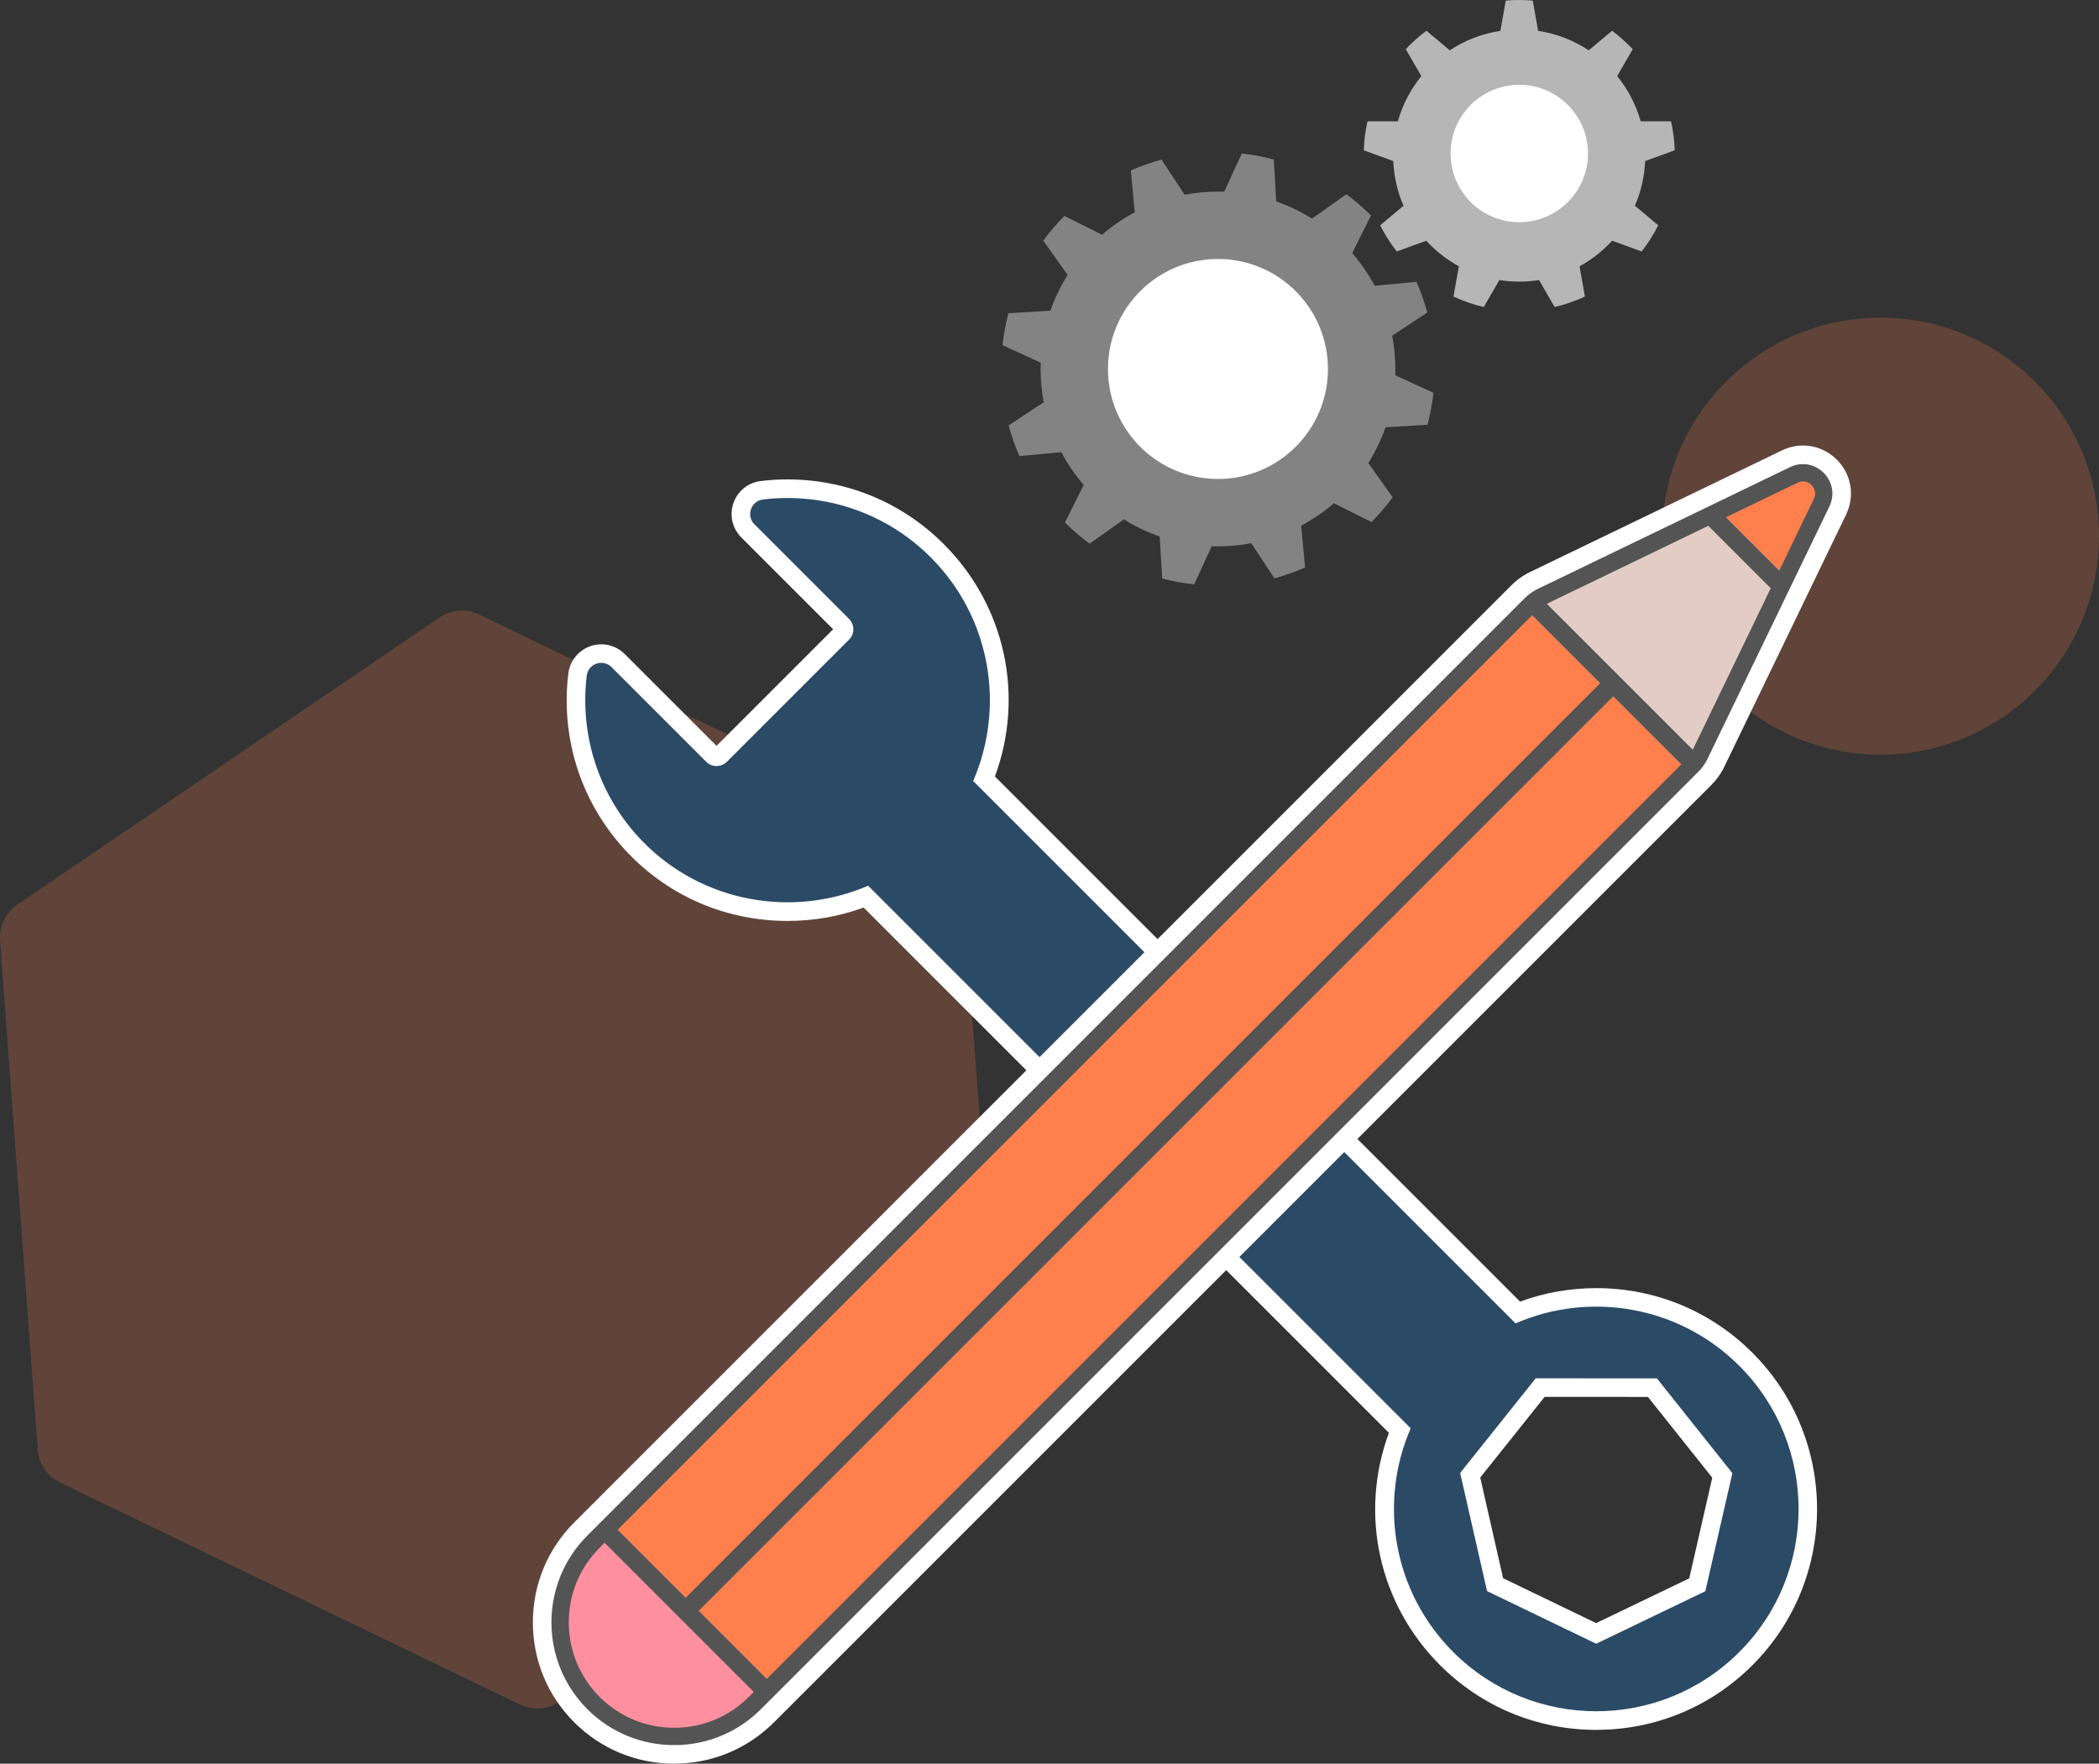 <?xml version="1.0" encoding="UTF-8"?><svg id="images-icons" xmlns="http://www.w3.org/2000/svg" viewBox="0 0 700 588.17"><rect x="0" y="0" width="700" height="588.17" fill="#333333" stroke="none"/><defs><style>.cls-1,.cls-2{opacity:.22;}.cls-1,.cls-2,.cls-3{fill:#ff7f4d;}.cls-4,.cls-5{fill:#fff;}.cls-5,.cls-2,.cls-6{fill-rule:evenodd;}.cls-6{fill:#2b4a66;}.cls-7{fill:#b6b6b6;}.cls-8{fill:#e2ccc5;}.cls-9{fill:#545454;}.cls-10{fill:#ff8f9f;}.cls-11{fill:#838383;}</style></defs><path class="cls-2" d="m146.57,205.93L5.81,301.69c-3.93,2.67-6.13,7.23-5.78,11.97l12.55,169.78c.35,4.74,3.2,8.92,7.48,10.99l153.31,74.02c4.28,2.06,9.33,1.69,13.25-.98l140.75-95.76c3.93-2.67,6.13-7.23,5.78-11.97l-12.55-169.78c-.35-4.74-3.2-8.92-7.48-10.99l-153.31-74.02c-4.28-2.06-9.33-1.69-13.25.98Z"/><circle class="cls-1" cx="627.14" cy="178.8" r="72.86"/><path class="cls-5" d="m532.34,576.9c-19.67,0-38.17-7.66-52.08-21.57-20.53-20.53-27.02-50.54-17.07-77.5l-175.17-175.17c-8.11,2.96-16.63,4.46-25.38,4.46-20.15,0-38.92-7.92-52.87-22.29-15.58-16.05-22.95-38.02-20.23-60.27.68-5.52,5.4-9.69,10.99-9.69,2.94,0,5.71,1.15,7.81,3.25l30.62,30.62,38.89-38.89-30.62-30.62c-3.02-3.02-4.03-7.4-2.64-11.44,1.39-4.03,4.88-6.85,9.11-7.37,2.96-.36,5.97-.54,8.95-.54,19.67,0,38.17,7.66,52.08,21.57,20.53,20.53,27.01,50.54,17.07,77.5l175.13,175.13c8.13-2.99,16.66-4.5,25.42-4.5,19.68,0,38.17,7.66,52.08,21.57,28.72,28.72,28.72,75.45,0,104.17-13.91,13.91-32.41,21.57-52.08,21.57Zm-.03-35.61l31.04-14.92,7.68-33.57-21.46-26.94-34.44-.02-21.49,26.91,7.64,33.58,31.02,14.96Z"/><path class="cls-6" d="m505.44,441.35l-180.9-180.9c10.72-24.67,5.99-54.44-14.18-74.61-15.26-15.26-36.02-21.68-55.91-19.26-4.03.49-5.71,5.42-2.84,8.28l31.55,31.55c1.9,1.9,1.9,4.99,0,6.89l-40.75,40.75c-1.9,1.9-4.99,1.9-6.89,0l-31.56-31.56c-2.86-2.86-7.79-1.2-8.28,2.81-2.39,19.58,3.78,40,18.53,55.2,20.08,20.69,50.34,25.64,75.3,14.88l180.94,180.94c-10.72,24.67-5.99,54.44,14.18,74.61,26.35,26.35,69.07,26.35,95.42,0,26.35-26.35,26.35-69.07,0-95.42-20.17-20.17-49.94-24.9-74.61-14.18Zm72.3,49.92l-9.02,39.39-36.41,17.51-36.39-17.55-8.97-39.4,25.21-31.57,40.4.02,25.17,31.61Z"/><path class="cls-4" d="m224.83,588.17c-12.6,0-24.44-4.9-33.34-13.8-8.89-8.89-13.78-20.72-13.78-33.32,0-12.6,4.9-24.44,13.79-33.33L504.03,195.19c1.56-1.56,3.35-2.9,5.3-3.96l.22-.11.69-.34,84.05-40.58c2.22-1.07,4.57-1.62,7-1.62,4.23,0,8.23,1.67,11.26,4.7,0,0,0,0,.01.01h0c4.88,4.89,6.1,12.07,3.11,18.29l-40.9,84.7-.14.27c-1.06,1.95-2.4,3.73-3.96,5.29l-312.53,312.52c-8.9,8.9-20.73,13.8-33.32,13.8h0Z"/><path class="cls-3" d="m564.26,255.42l-312.52,312.52c-7.43,7.43-17.17,11.14-26.9,11.14-9.75,0-19.49-3.71-26.92-11.14-14.86-14.86-14.85-38.95,0-53.81L510.44,201.61c.96-.96,2.04-1.76,3.23-2.41.19-.09.36-.18.55-.27l53.32-25.74,5.88-2.84,24.81-11.98c5.91-2.86,12.12,3.35,9.27,9.27l-11.98,24.81-2.84,5.88-25.74,53.32c-.09.19-.18.36-.27.55-.65,1.18-1.45,2.27-2.41,3.23Z"/><path class="cls-8" d="m564.26,255.42l-1.54,1.54-53.81-53.81,1.54-1.54c.96-.96,2.04-1.76,3.23-2.41.19-.09.36-.18.55-.27l53.32-25.74,5.88-2.84,22.1,22.1-2.84,5.88-25.74,53.32c-.09.19-.18.36-.27.55-.65,1.18-1.45,2.27-2.41,3.23Z"/><path class="cls-10" d="m257.75,561.93l-6.02,6.02c-7.43,7.43-17.17,11.14-26.9,11.14-9.75,0-19.49-3.71-26.92-11.14-14.86-14.86-14.85-38.95,0-53.81l6.02-6.02,53.81,53.81Z"/><rect class="cls-9" x="225.59" y="499.15" width="6.15" height="76.1" transform="translate(-312.88 319.03) rotate(-45)"/><path class="cls-9" d="m195.87,569.99c-15.96-15.96-15.96-41.93,0-57.89L508.4,199.57c1.14-1.14,2.45-2.12,3.88-2.9l.69-.34,84-40.55c3.81-1.84,8.21-1.1,11.21,1.9h0c3,3,3.75,7.4,1.91,11.22l-40.9,84.69c-.78,1.43-1.76,2.74-2.9,3.88l-312.52,312.52c-7.73,7.73-18.01,11.99-28.94,11.99-10.94,0-21.23-4.26-28.96-11.99Zm319.14-368.23c-.93.51-1.78,1.15-2.52,1.89l-312.52,312.52c-13.71,13.71-13.72,36.02,0,49.73,6.64,6.64,15.48,10.3,24.88,10.3,9.39,0,18.22-3.66,24.86-10.3l312.52-312.52c.74-.74,1.37-1.59,1.89-2.52l.22-.45,40.57-84.03c.92-1.91.2-3.64-.79-4.63-.44-.45-2.22-1.95-4.62-.78l-84.48,40.79Z"/><path class="cls-9" d="m564.26,255.42l-1.54,1.54-53.81-53.81,4.77-3.95,53,53c-.65,1.18-1.45,2.27-2.41,3.23Z"/><polygon class="cls-9" points="592.68 198.33 567.54 173.19 573.42 170.35 595.52 192.45 592.68 198.33"/><rect class="cls-9" x="164.61" y="379.46" width="437.44" height="6.16" transform="translate(924.87 381.98) rotate(135)"/><path class="cls-11" d="m476.05,141.65c.92-3.46,1.59-7.02,1.98-10.66l-12.74-5.85c.02-.69.04-1.39.04-2.08,0-3.8-.36-7.51-1.04-11.11l11.7-7.73c-.95-3.52-2.16-6.94-3.6-10.23l-13.96,1.31c-2.09-3.92-4.6-7.58-7.48-10.91l6.26-12.54c-2.56-2.55-5.31-4.92-8.23-7.06l-11.43,8.11c-3.72-2.33-7.72-4.26-11.93-5.73l-.84-13.99c-3.46-.92-7.02-1.59-10.66-1.98l-5.85,12.74c-.69-.02-1.39-.04-2.08-.04-3.8,0-7.51.36-11.11,1.04l-7.73-11.7c-3.52.95-6.94,2.16-10.23,3.6l1.31,13.96c-3.92,2.09-7.58,4.6-10.91,7.48l-12.54-6.26c-2.55,2.56-4.92,5.31-7.06,8.23l8.11,11.43c-2.33,3.72-4.26,7.72-5.73,11.93l-13.99.84c-.92,3.46-1.59,7.02-1.98,10.66l12.74,5.85c-.02.69-.04,1.39-.04,2.08,0,3.8.36,7.51,1.04,11.11l-11.7,7.73c.95,3.52,2.16,6.94,3.6,10.23l13.96-1.31c2.09,3.92,4.6,7.58,7.48,10.91l-6.26,12.54c2.56,2.55,5.31,4.92,8.23,7.06l11.43-8.11c3.72,2.33,7.72,4.26,11.93,5.73l.84,13.99c3.46.92,7.02,1.59,10.66,1.98l5.85-12.74c.69.02,1.39.04,2.08.04,3.8,0,7.51-.36,11.11-1.04l7.73,11.7c3.52-.95,6.94-2.16,10.23-3.6l-1.31-13.96c3.92-2.09,7.58-4.6,10.91-7.48l12.54,6.26c2.55-2.56,4.92-5.31,7.06-8.23l-8.11-11.43c2.33-3.72,4.26-7.72,5.73-11.93l13.99-.84Z"/><circle class="cls-4" cx="406.18" cy="123.05" r="36.68"/><path class="cls-7" d="m558.51,50.12c-.11-3.31-.53-6.55-1.23-9.67h-10.13c-1.57-5.58-4.27-10.69-7.83-15.07l5.18-8.98c-2.11-2.24-4.41-4.3-6.88-6.15l-7.79,6.53c-4.99-3.3-10.71-5.56-16.88-6.49l-1.78-10.09c-1.49-.13-2.99-.2-4.51-.2s-3.02.07-4.51.2l-1.78,10.09c-6.17.92-11.9,3.19-16.88,6.49l-7.79-6.53c-2.47,1.84-4.77,3.9-6.88,6.15l5.18,8.98c-3.56,4.38-6.25,9.49-7.83,15.07h-10.13c-.7,3.13-1.12,6.36-1.23,9.68l9.83,3.58c.23,5.28,1.42,10.3,3.42,14.9l-7.78,6.53c1.56,3.1,3.41,6.02,5.53,8.72l9.83-3.58c3.12,3.4,6.79,6.29,10.87,8.52l-1.78,10.1c3.2,1.49,6.58,2.67,10.1,3.49l5.19-8.99c2.16.34,4.37.52,6.62.52s4.46-.18,6.62-.52l5.19,8.99c3.52-.82,6.89-2,10.1-3.49l-1.78-10.1c4.08-2.23,7.75-5.12,10.87-8.52l9.83,3.58c2.12-2.7,3.97-5.62,5.53-8.72l-7.78-6.53c2-4.6,3.19-9.62,3.42-14.9l9.83-3.58Z"/><circle class="cls-4" cx="506.67" cy="51.19" r="22.91"/></svg>